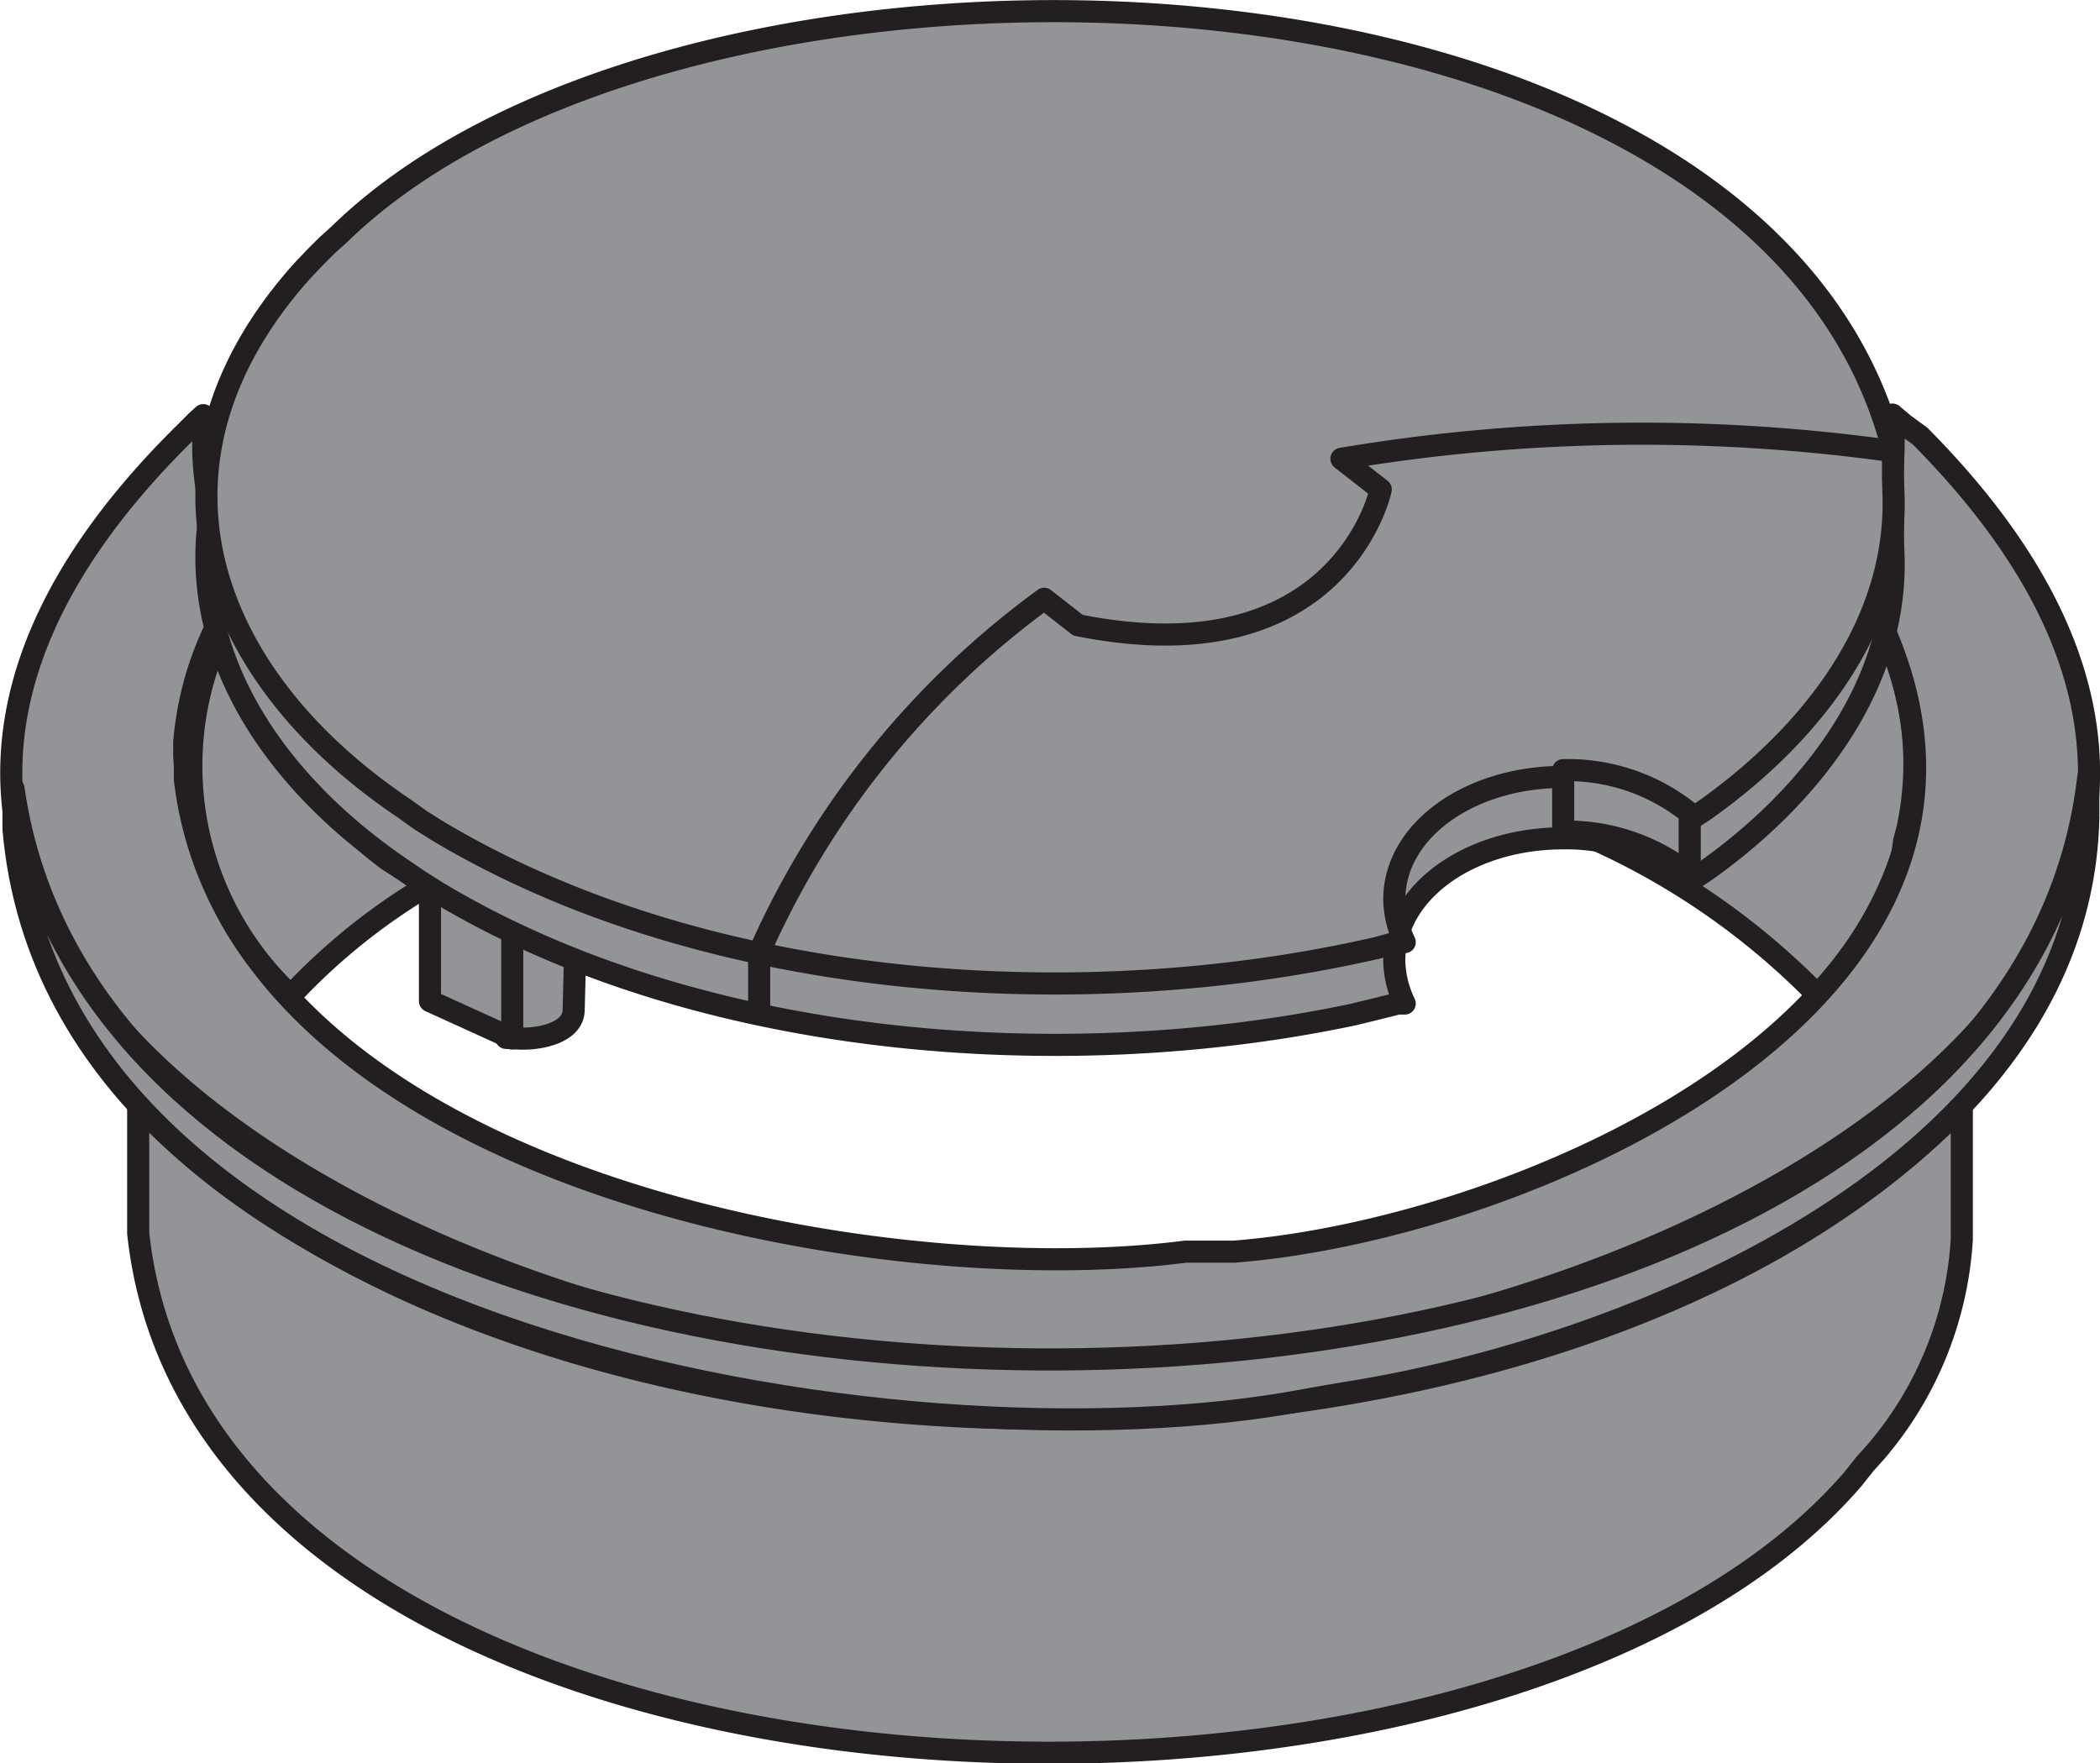 <svg xmlns="http://www.w3.org/2000/svg" viewBox="0 0 34.19 28.71"><defs><style>.cls-1{fill:#929497;}.cls-2{fill:none;stroke:#231f20;stroke-linecap:round;stroke-linejoin:round;stroke-width:0.36px;}</style></defs><title>175795</title><g id="Слой_2" data-name="Слой 2"><g id="_175795" data-name="175795"><path class="cls-1" d="M31,13.7l.06-.23a5,5,0,0,0-.78-3.88l0-.07-.1.17a9.52,9.52,0,0,1-4.39,3.73l-.2.09.29.12a11.89,11.89,0,0,1,3.61,2.47l.1.12.08-.09a6.7,6.7,0,0,0,1.22-2l.08-.23"/><path class="cls-2" d="M31,13.7l.06-.23a5,5,0,0,0-.78-3.88l0-.07-.1.17a9.52,9.52,0,0,1-4.39,3.73l-.2.09.29.12a11.89,11.89,0,0,1,3.61,2.47l.1.12.08-.09a6.38,6.38,0,0,0,1.3-2.2Z"/><path class="cls-1" d="M3,12.31l0-.23a5.28,5.28,0,0,1,.87-2.49l0-.07-.07-.15a5,5,0,0,1-.49-2V6.76l-.11.1L3,7.06c-8.85,8.74,5.26,15.46,13.38,15.1h.88c8.16.54,22.87-6.12,14-15.06L31,6.91l-.19-.16v0a5,5,0,0,1-.52,2.71l0,0,0,.07.14.21c3.29,6.15-5.12,10-10,10.53l-.4.05-.39,0C14.47,21.19,4.12,19.37,3,13l0-.23,0-.23"/><path class="cls-2" d="M3,12.31l0-.23a5.28,5.28,0,0,1,.87-2.49l0-.07-.07-.15a5,5,0,0,1-.49-2V6.76l-.11.1L3,7.06c-8.85,8.74,5.26,15.46,13.38,15.1h.88c8.16.54,22.87-6.12,14-15.06L31,6.91l-.19-.16v0a5,5,0,0,1-.52,2.71l0,0,0,.07.14.21C33.8,16.1,25,20,20.09,20.38l-.39,0-.4,0c-5.19.67-15.53-1.3-16.29-7.69l0-.23Z"/><path class="cls-1" d="M6.55,14.15,6.31,14l-.23-.18a12,12,0,0,1-1-1l-.17-.21-.17-.21-.15-.21-.14-.22L4.3,11.7l-.12-.22V10l-.1-.15L4,9.59l0-.07,0,.07a5.13,5.13,0,0,0,.65,6.54l.08.09.11-.12a10.12,10.12,0,0,1,2.12-1.68l0,0-.08-.05"/><path class="cls-2" d="M6.55,14.15,6.31,14l-.23-.18a12,12,0,0,1-1-1l-.17-.21-.17-.21-.15-.21-.14-.22L4.3,11.7l-.12-.22V10l-.1-.15L4,9.59l0-.07,0,.07a5.13,5.13,0,0,0,.65,6.54l.08.09.11-.12a10.12,10.12,0,0,1,2.12-1.68l0,0-.08-.05Z"/><path class="cls-1" d="M30.36,23.84l.18-.2a5.86,5.86,0,0,0,1.4-3.46V18l-.17.19c-6.62,6.56-22.83,6.55-29.4-.06L2.25,18v2.08C3.33,30,23.91,30.88,30,24.27l.2-.21"/><path class="cls-2" d="M30.36,23.84l.18-.2a5.86,5.86,0,0,0,1.4-3.46V18l-.17.19c-6.62,6.56-22.83,6.55-29.4-.06L2.25,18v2.08c1.08,10,22,10.87,27.92,4Z"/><path class="cls-1" d="M21.61,22.73l.42-.07C26.7,21.9,33.88,18.93,34,13.31v-.66C32.56,25.21,2,25.32.22,12.84v.66C.9,21.67,14.35,24,20.75,22.85l.43-.05"/><path class="cls-2" d="M21.61,22.73l.42-.07C26.7,21.9,33.88,18.93,34,13.31v-.66C32.56,25.21,2,25.32.22,12.84v.66c.72,8.31,14.5,10.52,21,9.3Z"/><path class="cls-1" d="M9.38,14.87H9.26l-.4,0-.39,0-.23,0V16.9h.1c.33.05.89-.05,1-.4l0-.06"/><path class="cls-2" d="M9.38,14.87H9.26l-.4,0-.39,0-.23,0V16.9h.1c.34.05,1-.05,1-.46Z"/><polyline class="cls-1" points="8.34 16.91 8.34 14.76 7 14.15 7 16.3"/><polygon class="cls-2" points="8.34 16.91 8.34 14.76 7 14.15 7 16.3 8.34 16.91"/><path class="cls-1" d="M30.82,8.79l0-.23,0-.22C28.66-.21,11.21-.73,5.53,4.81L5.32,5l-.2.19-.19.2C2.11,8.54,3.35,12,6.59,14.18l.25.17.27.17c4.23,2.55,10.18,3,14.92,2l.37-.09.36-.09.11,0a1.67,1.67,0,0,1-.17-.69c0-1.13,1.23-2,2.75-2a3.22,3.22,0,0,1,2.06.7l.23-.15a6.57,6.57,0,0,0,3.09-4.84V9"/><path class="cls-2" d="M30.82,8.79l0-.23,0-.22C28.66-.21,11.21-.73,5.53,4.81L5.32,5l-.2.19-.19.2C2.11,8.54,3.35,12,6.59,14.18l.25.17.27.17c4.23,2.55,10.18,3,14.92,2l.37-.09.36-.09.11,0a1.67,1.67,0,0,1-.17-.69c0-1.13,1.23-2,2.75-2a3.22,3.22,0,0,1,2.06.7l.23-.15c1.65-1.16,3.12-2.95,3.09-5.07Z"/><path class="cls-1" d="M30.82,7.79l0-.23,0-.22C28.66-1.21,11.22-1.73,5.53,3.81L5.32,4l-.2.2-.19.2C2.11,7.54,3.35,11,6.59,13.17l.25.18.27.17c4.25,2.55,10.15,3,14.92,2l.37-.08.36-.1.11,0a1.67,1.67,0,0,1-.17-.69c0-1.13,1.23-2,2.75-2a3.16,3.16,0,0,1,2.06.7l.23-.15a6.52,6.52,0,0,0,3.09-4.84V8"/><path class="cls-2" d="M30.82,7.79l0-.23,0-.22C28.66-1.21,11.22-1.73,5.53,3.81L5.32,4l-.2.2-.19.2C2.11,7.54,3.35,11,6.59,13.17l.25.18.27.17c4.25,2.55,10.15,3,14.92,2l.37-.08.36-.1.11,0a1.67,1.67,0,0,1-.17-.69c0-1.13,1.23-2,2.75-2a3.16,3.16,0,0,1,2.06.7l.23-.15c1.66-1.17,3.12-2.94,3.09-5.07Z"/><path class="cls-2" d="M30.77,7.34a29.48,29.48,0,0,0-8.93.13l.64.5s-.64,3.07-4.93,2.21L17,9.75a14.28,14.28,0,0,0-4.64,5.76v1"/><path class="cls-1" d="M25.45,12.54a3.16,3.16,0,0,1,2.06.7v1a3.22,3.22,0,0,0-2.06-.7"/><path class="cls-2" d="M25.45,12.54a3.16,3.16,0,0,1,2.06.7v1a3.22,3.22,0,0,0-2.06-.7Z"/></g></g></svg>